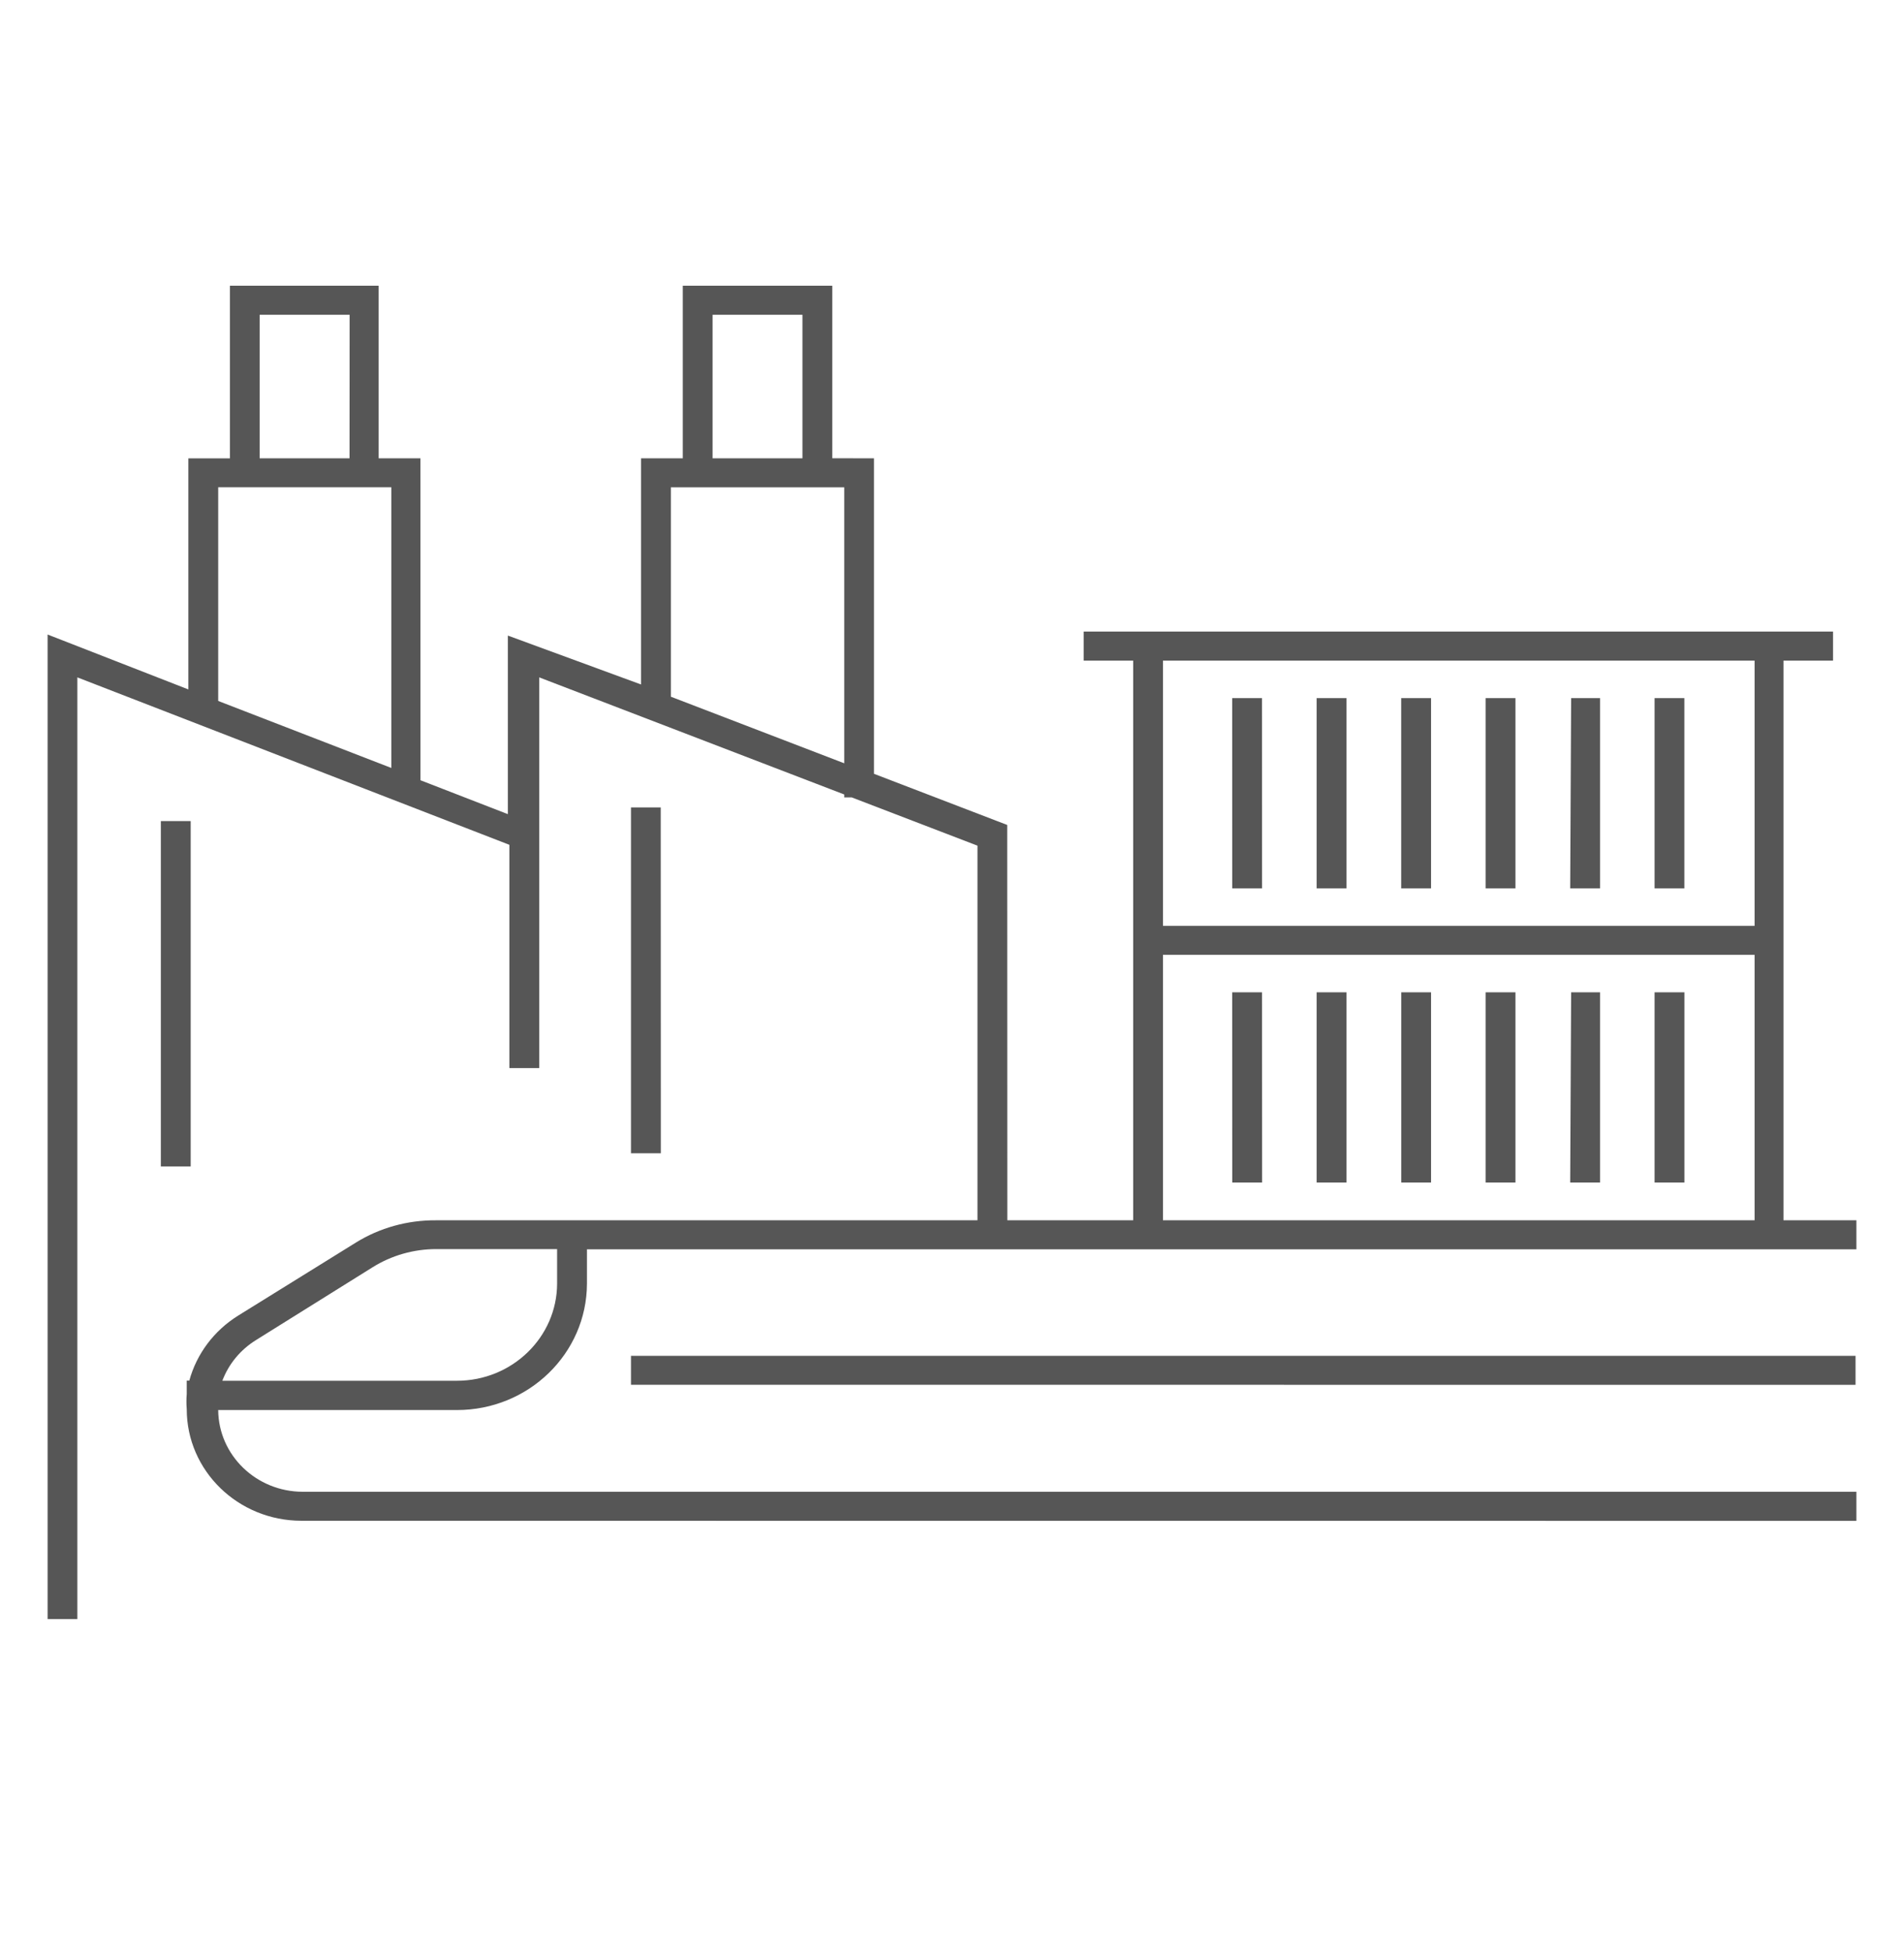 <?xml version="1.0" encoding="UTF-8"?>
<svg xmlns="http://www.w3.org/2000/svg" width="40" height="41" viewBox="0 0 40 41" fill="none">
  <path d="M13.256 28.472H38.982V29.082L13.256 29.08V28.472ZM4.006 17.243H3.379V24.495H4.006V17.243ZM13.256 16.956V24.219H13.883L13.881 16.956H13.256ZM37.468 25.626H39V26.236H12.331V26.959V26.957C12.327 28.423 11.106 29.611 9.599 29.611H4.584C4.591 30.559 5.383 31.324 6.356 31.327H39V31.938L6.333 31.936C5.001 31.936 3.923 30.886 3.923 29.592C3.914 29.487 3.914 29.379 3.923 29.274V28.993H3.977C4.132 28.428 4.497 27.943 5.003 27.628L7.475 26.095C7.979 25.782 8.566 25.621 9.166 25.626H20.535V17.759L17.895 16.746H17.736V16.684L11.328 14.225V22.43H10.701V17.741L1.625 14.225V34H1V13.325L3.957 14.478V9.626H4.83V6H7.955V9.624H8.832L8.833 16.385L10.669 17.097V13.347L13.467 14.374V9.625H14.344V6H17.485V9.623L18.361 9.625V16.25L21.16 17.324L21.162 25.626H23.806V13.873H22.766V13.263H38.509V13.873H37.468L37.468 25.626ZM5.455 9.625H7.343L7.345 6.61H5.455L5.455 9.625ZM4.584 14.72L8.221 16.127V10.233H4.584V14.72ZM14.97 9.625H16.858V6.61H14.97V9.625ZM17.736 16.029V10.234H14.094V14.631L17.736 16.029ZM11.704 26.231H9.175C8.694 26.229 8.224 26.363 7.822 26.616L5.374 28.144C5.05 28.346 4.803 28.645 4.671 28.996H9.599C10.759 28.996 11.702 28.082 11.704 26.953L11.704 26.231ZM24.432 19.443H36.861V13.873H24.432V19.443ZM36.861 25.626V20.051H24.432V25.626H36.861ZM25.888 24.833H26.515L26.513 20.838H25.886L25.888 24.833ZM27.66 24.833H28.287V20.838H27.66V24.833ZM29.438 24.833H30.064V20.838H29.438V24.833ZM31.21 24.833H31.837V20.838H31.21V24.833ZM32.987 24.833H33.614V20.838H33.007L32.987 24.833ZM34.76 24.833H35.387V20.838H34.76V24.833ZM25.887 18.655H26.514L26.512 14.66H25.886L25.887 18.655ZM27.66 18.655H28.287V14.66H27.66V18.655ZM29.437 18.655H30.064V14.66H29.437V18.655ZM31.21 18.655H31.837V14.66H31.21V18.655ZM32.987 18.655H33.614V14.66H33.007L32.987 18.655ZM34.76 18.655H35.386V14.66H34.76V18.655Z" fill="#565656"></path>
</svg>
